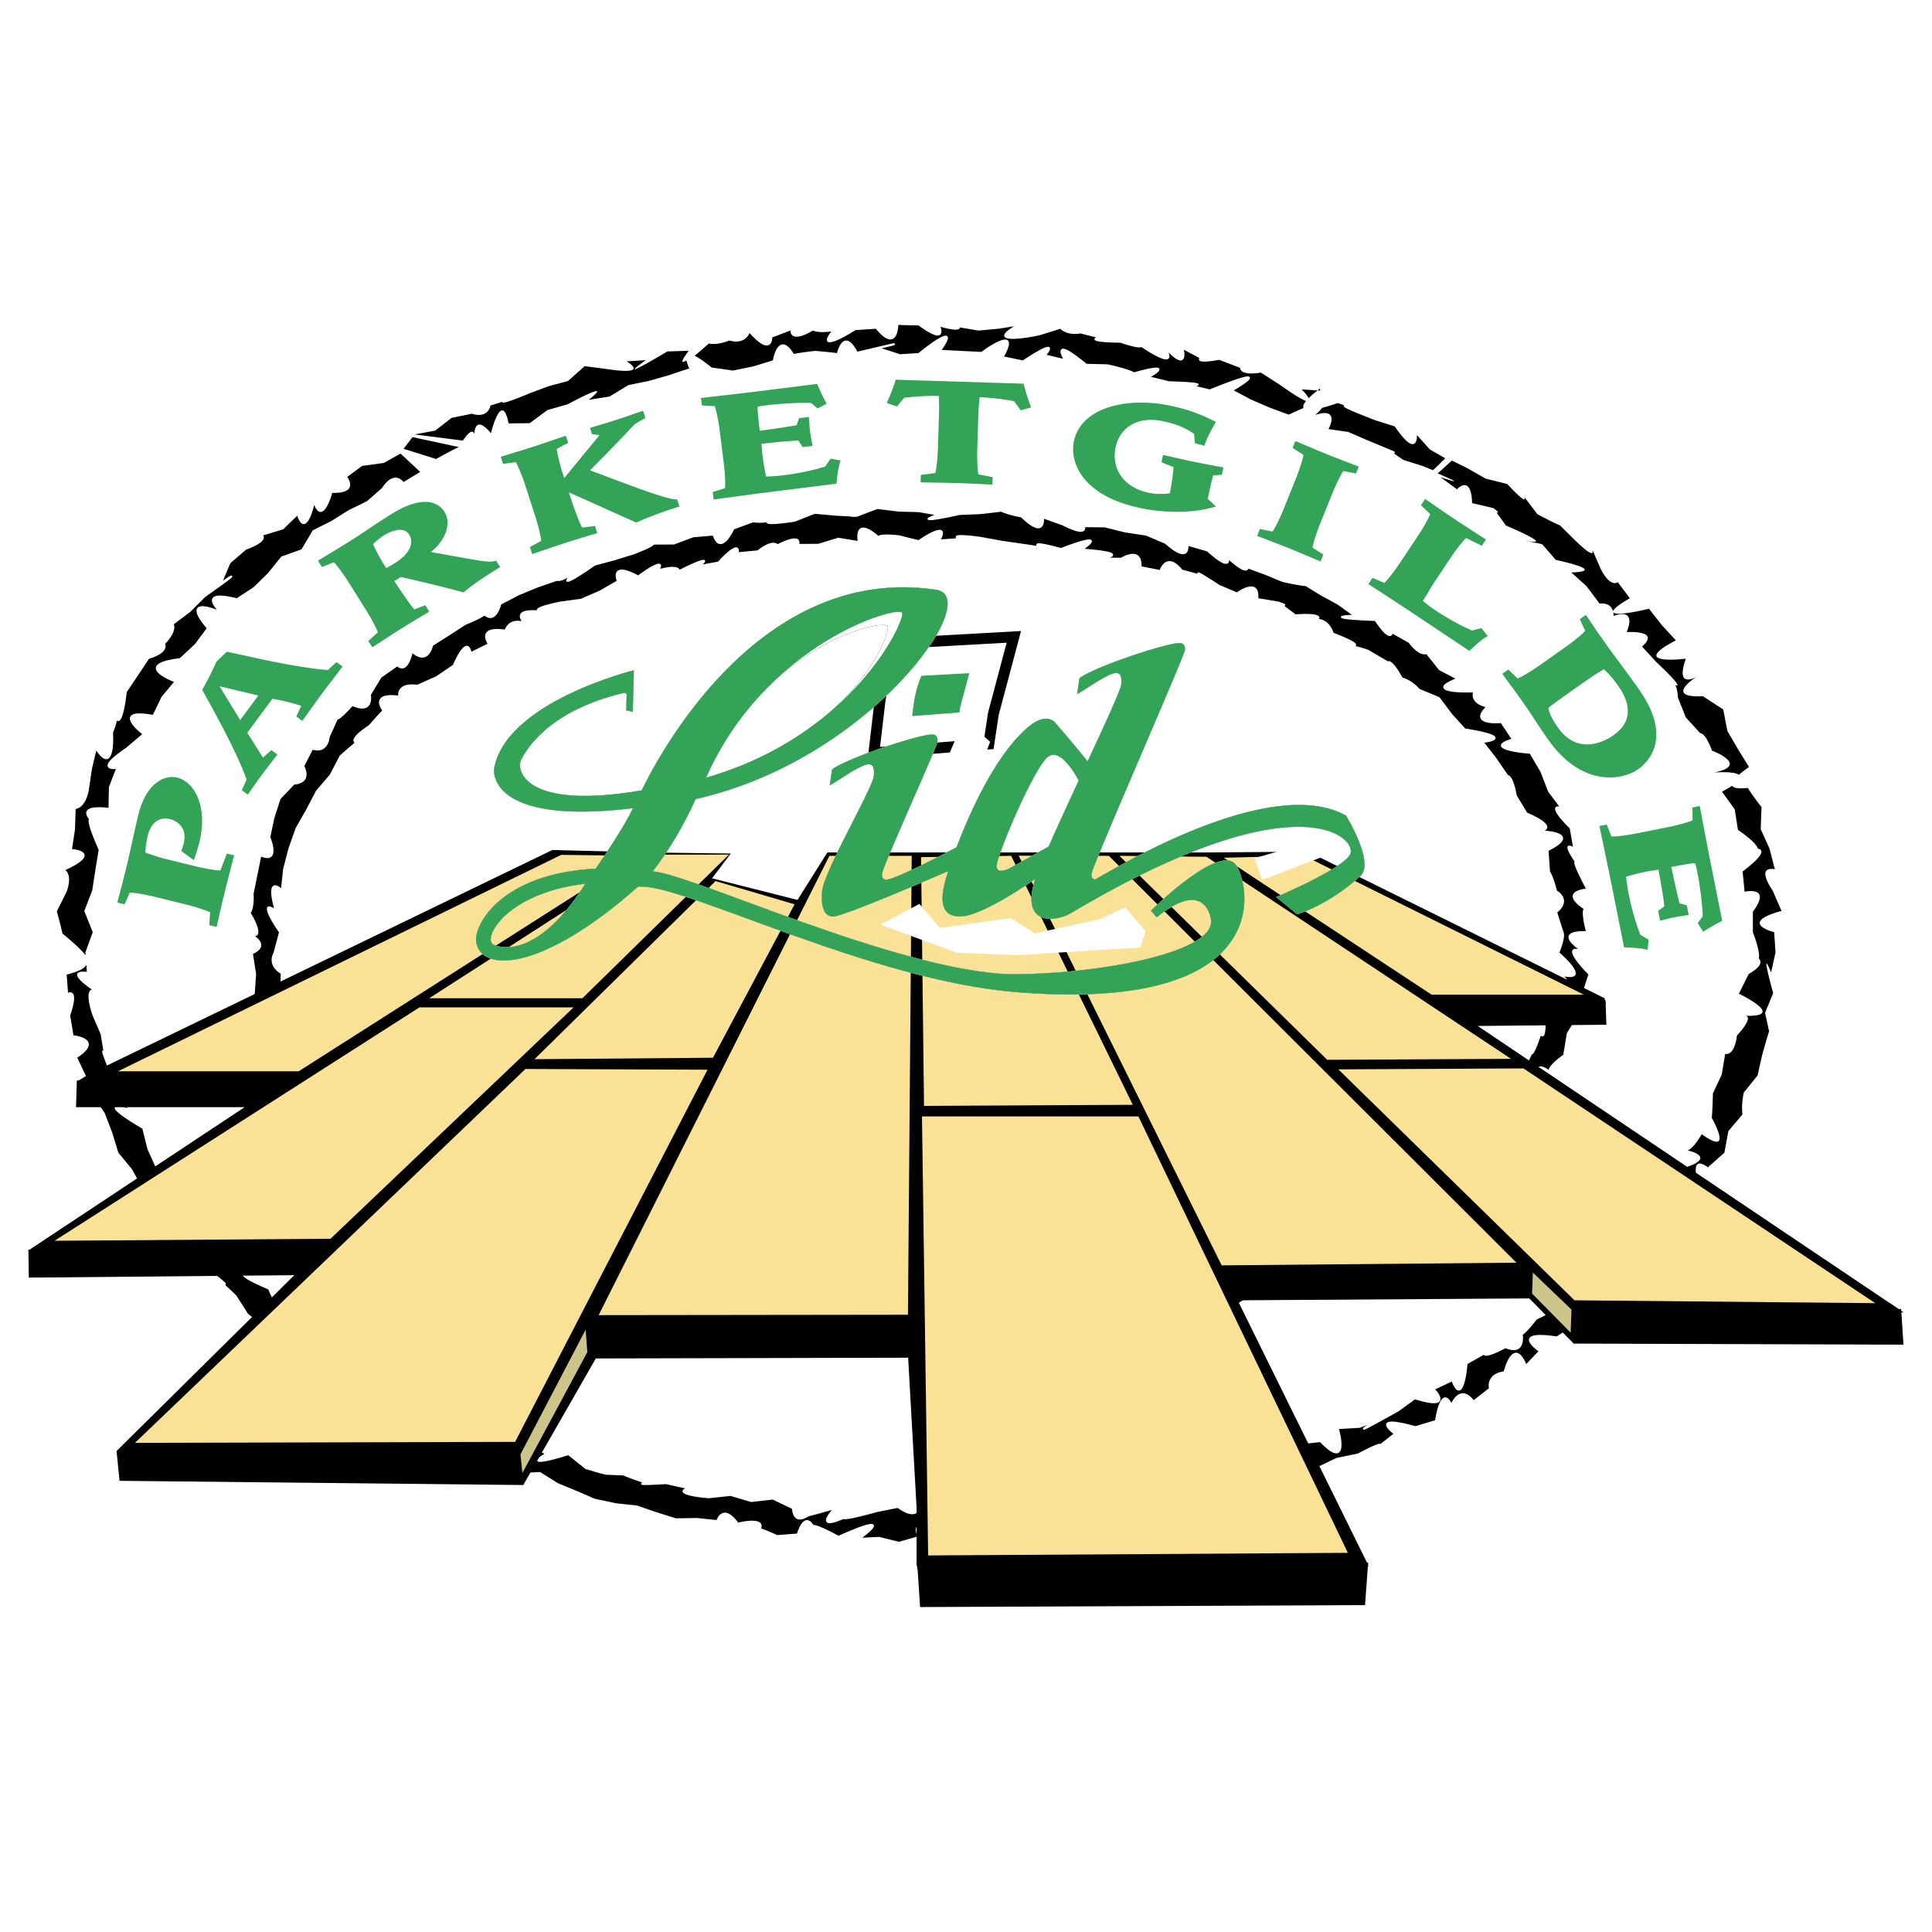 <svg xmlns="http://www.w3.org/2000/svg" width="2500" height="2500" viewBox="0 0 192.756 192.756"><path fill-rule="evenodd" clip-rule="evenodd" fill="#fff" d="M0 0h192.756v192.756H0V0z"/><path d="M92.037 152.596c-46.814 0-84.766-26.543-84.766-59.285 0-32.741 37.952-59.284 84.766-59.284 46.814 0 84.766 26.543 84.766 59.284 0 32.742-37.951 59.285-84.766 59.285zm65.346-59.285c0-22.761-29.258-41.212-65.346-41.212-36.089 0-65.345 18.452-65.345 41.212 0 22.761 29.256 41.212 65.345 41.212 36.088 0 65.346-18.451 65.346-41.212z" fill-rule="evenodd" clip-rule="evenodd" fill="#fff"/><path d="M176.703 97.021l.441-2.001-.137-2.015s-3.684-.911.734-2.122l-.883-2.037s-1.775-2.465.219-2.12l-.529-2.054-.883-1.951.082-2.191s-.879-1.119-1.367-1.917c-.619.069-1.393.088-1.562-.213-.264.172-.598.367-1.016.585l1.27 1.757.324 2.058s1.816 1.2 1.992 1.876c.607.114.609.652-1.527 2.274l.197 2.022s2.775-.638.826 1.991v2.041s.779 1.979.588 2.616c.322.329.271.828-1.002 1.555l-.982 1.967s4.852 2.316.654 2.205c.213.023.717.238-.85 1.979 0 0-.168 1.984-1.172 1.822l-.342 2.062-.879 1.875s-.037 1.764-.115 2.439c.512.936 1.887 3.709-1.002 1.635 0 0-.836 1.48-1.416 1.609 0 0 3.383.742-.854 1.9 0 0-1.564 1.357-1.756 1.309.244.168 3.143 2.213-.688 2.061l-1.479 1.457-1.166 1.723s2.738-1.578-1.736 1.227c0 0 1.781 4.439-1.311 1.584l-1.357 1.574s.791.41.742.797c.246.027.643.307 1.254.982l1.873-.975 1.25-1.703 1.438-1.543 1.205-1.717s-.021-3.639 1.072-1.828c0 0 1.4-2.969 1.574-1.432 0 0 .566-3.039 1.076-1.82 0 0-1.146-3.389.895-1.902l1.646-1.457.396-2.162 1.408-1.652s-.158-.816.129-2.189l1.375-1.699.463-2.061s.402-1.449.686-2.355l-.4-1.84.809-1.959c.002 0-1.373-4.921-.207-2.067zM158.301 128.906c-.369.125-.932.209-1.67.248-.008.266-.07.982-.52 1.367-.246.211-.564.281-.943.217l-1.861.918c-.326.424-1.027 1.307-1.379 1.506.033.25.09 1.008-.355 1.365-.303.242-.768.234-1.375-.012-.461.248-1.785.926-2.115.705a.228.228 0 0 1-.051-.049l-1.621.916c-.053.67-.258 2.57-.826 2.65-.252.037-.49-.254-.744-.9l-1.65.781c.232.252.68.805.471 1.15-.135.223-.541.449-2.482-.154l-1.658 1.199s-.006.004-.004.004l-.006.004-1.67.924c-1.768.969-1.77.965-1.84.842-.051-.084-.064-.113.467-.445l-.793.307-.016.006-.018.002-2.053.117c.135.49.514 2.049-.035 2.369-.357.209-.951-.131-1.859-1.064l-1.922.217c.109.469.418 1.994-.152 2.318-.348.197-.9-.088-1.689-.865l-1.879.711-.008.004-.008.002-2.041.422-1.936.711-1.99.551-.012.002-.012.002-2.107.098-2.07.088-1.818 1.182-.016.01-.018.004c-.016.004-1.461.34-2.555.543-.461.475-.852.676-1.158.592-.229-.062-.391-.279-.49-.633l-1.824.01c.1.33.291 1.104-.072 1.35-.338.227-.984-.09-2.016-.982-.045.229-.164.58-.484.719-.395.168-.955-.059-1.662-.668l-1.961.461-.012.002h-.012l-2.012.023a1.238 1.238 0 0 1-.844.438c-.418.027-.848-.186-1.275-.619l-1.391.357c.252.043.256.082.251.158-.01.143-.012.172-2.848.062h-.008l-.008-.002a96.738 96.738 0 0 1-1.991-.41.68.68 0 0 1-.421.314c-.398.102-.958-.104-1.665-.604-.291.059-2.054.408-2.047.406-2.685.744-3.221.76-3.354.697-1.282.555-1.584.447-1.7.289-.102-.141-.116-.406.536-1.188-.529.15-1.559.438-2.332.633-.471.307-.859.393-1.151.252-.278-.135-.444-.477-.5-1.004l-1.911-.92-2.143.242-.022.002-.021-.006-2.032-.602-2.134.232h-.02c-.962-.076-2.583-.266-2.627-.674-.013-.117.071-.217.267-.311-.497-.107-1.387-.301-1.913-.424-2.474.143-2.478.109-2.49-.025-.007-.07.021-.105.128-.135-.582-.197-1.601-.553-1.907-.705l-1.733-.072-.011-.002-.011-.002c-.75-.188-1.202-.312-1.382-.387l-.613-.172-.021-.006-.018-.014-1.705-1.365c-2.935.92-3.058.648-3.097.557-.06-.137.052-.303.731-.703l-1.652-.707c-.987.201-2.623.475-2.768.094-.062-.166.095-.354.536-.625-.406-.197-1.334-.711-1.518-1.318l-1.77-.902c-3.33-.32-3.329-.361-3.318-.498.008-.107.013-.135.74-.104l-1.317-.641c-.32.16-1.735.824-2.18.367-.217-.223-.163-.637.16-1.26l-1.61-.992c-.201.047-1.095.225-1.536-.221-.238-.242-.292-.617-.17-1.109l-1.572-1.039c-.416.152-1.938.666-2.314.176-.163-.213-.086-.545.229-1.016l-1.588-1.104-1.659-1.172-.014-.01-.01-.014-1.21-1.604c-.516.195-2.282.816-2.618.305-.175-.266.06-.729.727-1.438-.011-.002-.02-.002-.032-.006-.38-.123-.748-.65-1.094-1.561-2.633-1.113-2.557-1.367-2.527-1.465.03-.1.136-.15.474-.121l-1.239-.639-.012-.006-.009-.008c-.869-.752-.838-.795-.769-.887.056-.076.122-.08.383.07l-.527-1.148c-.287.08-1.165.281-1.603-.139-.248-.238-.299-.631-.169-1.156a27.54 27.54 0 0 1-1.373-.387c-.223-.07-.412-.135-.575-.195.214.152.369.307.407.455.009.035.003.066.001.1.61-.07.967.008 1.083.244.147.301-.132.777-.866 1.49l1.114 1.617c2.063 1.523 2.021 1.59 1.954 1.691a.12.12 0 0 1-.043.039l1.093 1.033.01.01.007.012 1.165 1.83 1.641 1.299c.108.035.59.227 1.77 1.072.451-.236 2.076-1.039 2.51-.543.252.287.045.881-.642 1.857.235.131.848.479 1.452.855 1.61 1 1.541 1.188 1.5 1.301-.007.02-.025.033-.039.049 1.095.361 1.074.496 1.057.598-.018.109-.117.178-.508.191l1.471.699c3.421.588 3.4.775 3.389.889-.013.113-.024.197-1.18.15l1.354 1.225 1.625.793c1.731.854 1.731.854 1.674.977-.031.066-.047.096-.296 0l.562.361c.185-.043.922-.215 1.666-.346 1.594-.283 1.874-.158 1.938.018.06.162-.002.396-1.402 1.121l1.401.861c-.046-.223-.062-.508.118-.619.204-.129.627-.082 2.091 1.41l1.879.445c.011-.111.053-.254.187-.307.205-.078.585.027 1.704 1.535l2.181-.107.035-.002.029.018 1.767 1.105c.168.068 2.819 1.146 3.48 1.475l.311.096 2.021.428 2.041.215.012.002.012.004 1.935.668 1.946.609 2.08-.033H69.532l1.959.205c.072-.191.287-.65.719-.725.422-.074.905.256 1.437.977.374-.09 1.863-.404 2.247.068.107.131.118.305.044.51.408.15.946.373 1.609.67l1.972-.152c.131-.43.447-1.27.938-1.336.238-.033.469.127.686.463.426.047 1.249.404 2.516 1.096.184-.084.88-.398 1.589-.68 1.61-.639 1.834-.541 1.918-.398.084.141.059.359-1.133 1.27l1.654-.082h.016l.016.002 1.966.486 1.838-.523c-.107-.287-.271-.848-.015-1.014.205-.131.647-.057 2.25 1.648l1.36-.434c1.528-.482 1.528-.482 1.568-.363a.19.19 0 0 1 .01.047l1.086-.205.02-.004.021.004 2.072.416 2.037.146 1.934-1.049.027-.014.031.002 2.066.125 2.031-.141 1.992-.471c.01-.002.947-.215 1.881-.398 1.982-.393 2.01-.293 2.047-.168.008.029.014.057-.002.09.014-.004.027-.01.043-.014 1.398-.402 1.83-.48 1.982-.455l.078-.037c.809-.328.908-.367.953-.297.416-.129 1.008-.312 1.014-.312l1.973-.477.014-.002h.014l2.09.045 1.895-.689.008-.002.008-.002 1.811-.383c-.301-.369-.936-1.225-.652-1.586.156-.201.602-.346 2.584.643-.023-.371-.018-1.135.418-1.342.373-.18.924.111 1.676.881l1.578-1.109.008-.006.008-.004 1.889-.906.012-.006.014-.002 2.104-.43c1.846-.977 2.191-1.031 2.291-.973l1.268-1.004c-.301-.229-.855-.701-.709-1.01.109-.229.539-.404 2.916.252l1.955-.594c.072-.49.361-2.186.965-2.275.227-.035.445.145.662.545.156-.316.502-.879 1.025-.953.393-.057.795.174 1.197.68l1.518-1.188c-.031-.166-.078-.592.184-.99.242-.369.682-.602 1.299-.697.096-.363.51-1.801 1.193-1.852.369-.025.715.348 1.053 1.131a55.51 55.51 0 0 1 1.213-1.277c-.527-.387-1.07-.895-.92-1.27.104-.252.5-.547 2.74-.215 1.623-1.066 1.92-1.119 2.012-1.07l1.395-1.117c-.099-.297-.452-1.512-.417-2.243zM8.519 95.021L8.527 95l.725-1.993-.825-2.072-.016-.039.016-.04.774-2.02.313-2.024.327-2.028a29.136 29.136 0 0 1-.593-1.422c-.411-1.078-.454-1.475-.378-1.638-.252-.327-.33-.601-.217-.809.191-.354.906-.457 2.173-.319l.039-2.054v-.019l.007-.019.688-1.78c-.265.022-.699.018-.801-.24-.094-.235.027-.66 1.808-1.864l1.62-1.374c-.397-.312-1.426-1.191-1.191-1.724.168-.382.889-.445 2.256-.2l.861-1.786.006-.012.008-.011 1.233-1.478c-.485-.188-1.877-.786-1.806-1.412.053-.461.812-.765 2.386-.956l1.51-1.407 1.167-1.578c-.319-.359-1.279-1.509-.936-2 .216-.31.845-.262 1.961.151-.292-.33-.623-.806-.454-1.124.201-.378.975-.385 2.429-.022l1.682-1.099 1.442-1.415 1.309-1.622.02-.024.028-.01 1.985-.709 1.1-1.867.016-.027.029-.014 1.823-.915 1.721-1.08.005-.003.005-.003 1.829-.895 1.514-1.324c.061-.103.595-.975 1.289-1.021.306-.02.589.13.847.432l1.647-.997.014-.012-1.962-1.827-1.644.923-.018.011-.021.002-2.144.291-1.493 1.104c.14.193.426.661.233 1.057-.187.383-.77.56-1.727.53-.127.458-.573 1.897-1.157 1.904-.244.003-.453-.232-.637-.708-.169.676-.541 1.897-1.036 1.918-.255.011-.467-.258-.661-.835l-1.385 1.343-.019.019-.025.007-1.972.594a.337.337 0 0 1 .068.219c-.016.37-.598.767-1.778 1.211l-1.564 1.344-.726 1.727c.82-.549.831-.539.899-.441.084.123.084.123-2.698 2.1l-1.472 1.47-.005.005-.006.004-1.632 1.23c.097.226.18.84-.862 1.961a.606.606 0 0 1 0 .437c-.15.417-.695.769-1.614 1.048l-1.121 1.684-1.098 1.634c-.094.865-.356 2.815-.808 2.891a.218.218 0 0 1-.174-.047 5.713 5.713 0 0 1-.388 1.181c.029.453.114 2.431-.547 2.648-.306.101-.667-.169-1.126-.837l-.433 1.851-.314 2.12c-.011.071-.277 1.678-1.306 1.859l-.069 2.055v.006l-.001.007-.296 1.932c.349.027 1.165.137 1.247.566.049.257-.104.694-1.903 1.527a.876.876 0 0 1 .228.29c.211.425.18 1.045-.094 1.842l-.002.007-.003.006-.986 1.974c.068.246.429 1.556.559 2.213 1.424 1.17 2.046 1.813 2.312 2.177l-.021-.272-.001-.023zM17.886 121.934c.02-.184.252-.312 1.25-.348l-.511-1.992a28.125 28.125 0 0 1-1.424-.311c-1.38-.344-1.562-.547-1.554-.715.008-.15.162-.27.832-.35-.379-.26-.984-.814-.904-1.654l-.858-1.904-.004-.01-.002-.01-.504-2.029c-.159-.094-.786-.463-1.393-.861-1.371-.9-1.418-1.129-1.354-1.273.06-.133.219-.23 1.305.09a52.242 52.242 0 0 1-.901-.863c-1.297-1.275-1.226-1.367-1.149-1.463.072-.092.191-.084.632.189a9.896 9.896 0 0 1-.32-1.23c-.938-2.311-.885-2.336-.771-2.389.02-.01.036-.008.054-.006l-.267-1.619c-.053-.125-.833-1.941-.835-1.949-.117-.34-.673-2.059-.167-2.457a.388.388 0 0 1 .125-.059c-.689-.467-1.593-1.166-1.458-1.547.074-.211.374-.275.956-.211l-.055-.736c-.102.371-.728.693-1.959 1.012l.138 1.811c.121-.049.288-.082.424.02.188.139.37.528-.212 2.254l.329 1.969c.325.037 1.374.205 1.515.783.1.408-.275.883-1.137 1.445l.868 1.838.002.004.001.006.677 1.939 1.185 1.727.007.012.005.012.742 1.939.615 2.006 1.337 1.621.006.008.005.008 1.003 1.807.005.012.003.01.628 2.053 1.927 1.078c.128.045.656.229 1.196.475a.234.234 0 0 1-.033-.142zM45.771 44.603l-4.613-.994-.893 1.169 3.247 1.016c.001-.001 1.462-.825 2.259-1.191zM47.306 43.301c.076-.831.419-1.59 1.674-.076 0 0 1.07-4.397 1.767-.982l2.1-.024 1.766-1.302 2.036-.587s4.831-2.623 2.086-.438l2.08-.332 1.868-1.133L64.751 38l2.039-.579s1.259-.446 1.986-.655a3.927 3.927 0 0 1-.292-.805c-.494.314-.651.226.22-.961l-2.114.062s-5.583 3.335-2.156.867c-.369.031-.97.07-1.925.12 0 0 2.525 1.449-1.941.773l-2.233-.292-1.669 1.485-1.95.524-1.883.703s-2.999 1.283-2.694.836c-.329.108-.725.235-1.201.383 0 0-.211 1.336-1.855.818l-2.032.414-1.632 1.268-2.057.382 4.819.613c.448-.657.966-1.229 1.125-.655zM160.955 61.095c.021.107.035.226.037.359 0 0 2.35-.995 1.305 1.609 0 0 3.434-.226 1.533 1.442l1.408 1.538s2.945 2.728 1.91 2.306c.129.266.23.667.264 1.266l.785 1.964 1.438 1.575s.492-.11 1.17 1.737c0 0 3.838 1.435.225 2.183 0 0 1.926-.161 2.459.229.254-.223.584-.48 1.006-.778l-1.102-1.796-1.051-1.801-.416-2.143s-1.113-.722-2.029-1.327c-.721.049-3.582.134-.678-1.921 0 0-2.115 1.271-1.023-1.818 0 0-5.885.734-.998-1.831l-1.41-1.535-1.27-1.62c0 .002-3.248.811-3.563.362zM131.23 41.401c.502-.173 1.168-.317 1.469-.008.246.25.193.717-.148 1.418l1.951.284.016.002.012.006 1.889.817 1.338.555.92.383c.516.217.516.217.475.318-.02.046-.041.064-.08.065l.949.651c.158.049 1.959.613 1.967.617l.982.408 1.23-1.189-1.535-.884-.016-.009-.012-.013-1.268-1.419c.01.325-.031.772-.314.881-.238.092-.697.009-1.898-1.741l-1.98-.625a79.32 79.32 0 0 1-1.539-.608c-1.623-.665-1.602-.731-1.562-.851l.016-.037-.631-.212c-.158.057-.854.301-1.562.485-.12.175-.34.408-.669.706zM143.721 47.607l1.639 1.21s1.426-1.559 1.512 1.376l2.111.497c.549.388.57.494.332.454l.939 1.29s5.416 2.285 1.684 1.43l1.23.288c.273.021.717.167.717.167l1.336 1.542s5.289 1.106 1.551 1.256l1.477 1.328s.746.961 1.336 1.772c.443-.047 1.143.011 1.35.781.025-.221.484-.625 1.676-1.308l-1.203-1.604s-.684.607-1.68-1.268l-.904-2.083c.098.235.482 1.326-1.934-1.079l-1.252-1.244c-.176-.052-.756-.321-2.25-1.108l-1.322-1.74s.549 1.125-1.686-1.274l-2.166-.54-1.805-1.032-1.555-.766-1.414 1.281c1.349.577 2.775 1.224.281.374zM71.001 36.668l2.123.3 2.02-.408 1.967-.603c.056-.316.301-1.473.91-1.589.365-.069.75.241 1.174.942.43-.085 1.135-.187 2.104-.301l.011-.001.01.001c.012 0 1.207.09 2.18.219.221-.787.516-1.21.877-1.249.369-.04.75.325 1.163 1.106l1.764-.415 1.268-.297c.682-.159.682-.159.707-.051.025.105-.063.127-.167.153l-.281.069-.875.21c.536.166 1.483.463 1.824.589l1.844-.114c.123-.1.67-.54 1.244-.949 1.214-.864 1.511-.856 1.641-.734.127.119.137.379-.549 1.363l1.898.098 2.052.104c.418-.312 2.16-1.564 2.637-1.144.238.209.117.723-.367 1.602l1.869.389c.137-.092.643-.429 1.164-.74 1.201-.716 1.406-.661 1.506-.552.109.122.025.334-.295.736l1.637.39c-.176-.318-.367-.768-.17-.94.184-.161.627-.113 2.516 1.445l2.104.052h.01l.012.002c.227.051 2.154.49 2.617.795 2.371-.675 2.467-.458 2.518-.34.051.121.014.288-.824.793l1.781.438c2.957.096 2.959.202 2.963.325 0 .076-.018.121-.248.16l1.352.329a60.784 60.784 0 0 1 1.863-.728c2.002-.738 2.076-.59 2.135-.471.061.117.127.264-1.588 1.301.459.244 1.689.901 1.684.897l1.922.831 1.875.688c.166-.08.807-.384 1.473-.66a.281.281 0 0 1-.033-.108c-.012-.112.027-.283.283-.591-.314-.099-1.023-.497-2.754-1.712l-1.752-1.122c-.24.043-1.453.232-1.912-.152a.496.496 0 0 1-.172-.329l-2.082-.793c-1.83.337-1.951.107-1.998.021-.033-.064-.025-.136.02-.212l-1.543-.814c.066.331.125.871-.164 1.026-.176.096-.508.093-1.369-.76.102.246.143.476.021.604-.176.19-.654.224-2.746-1.152-.104.077-.436.124-2.078-.423-2.551-.031-2.572-.238-2.582-.337-.008-.08.039-.138.166-.19l-1.559-.397c-.191.036-1.332.212-2.016-.464l-2.066.645c-.99.208-3.316.634-3.512.106-.062-.173.018-.43.969-1.005l-1.488.24-2.049.19-.014.001-.014-.002-1.834-.311a.22.22 0 0 1-.037.091c-.101.14-.415.269-1.91-.158.09.246.18.616-.027.79-.18.151-.603.218-2.171-.926-.188 0-1.167-.006-2.001-.048-.038.59-.18 1.274-.625 1.422-.407.134-.939-.207-1.626-1.038l-2.029.134c-.751.476-2.473 1.502-2.795 1.138-.143-.16-.025-.468.39-1.009-.438.067-1.283.149-1.845-.084-.278.171-1.451.852-1.987.524-.164-.1-.247-.28-.255-.528l-1.811.688c-.003.184-.042.637-.369.771-.397.163-1.02-.237-1.895-1.207a1.436 1.436 0 0 1-.594.665c-.382.217-.866.24-1.433.078-.166.073-1.131.471-2.047.305-.154.14-.802.724-1.406 1.211.412.207.978.597 1.696 1.181zM131.451 38.952l-1.588-.104c.439.452.631.717.707.877.207-.207.492-.461.881-.773zM131.67 38.777l-.219.175.279.019-.06-.194z" fill-rule="evenodd" clip-rule="evenodd"/><path d="M157.834 99.176l.002-.006.637-1.951c-.506-.508-1.889-1.968-1.582-2.426.088-.13.27-.165.561-.106-.5-.369-1.061-.886-.947-1.288.102-.357.652-.517 1.713-.502-.191-.751-.418-1.841-.232-2.224-.568-.374-1.172-.89-1.068-1.348.078-.336.506-.554 1.301-.666-1.26-2.406-1.199-2.626-1.113-2.69-.895-1.317-.742-1.477-.672-1.55.092-.094.244-.069.5.076l-.322-1.848c-.527-.515-1.664-1.692-1.434-2.074.07-.119.223-.134.383-.111l-1.096-1.472-.01-.012-.004-.014-.768-1.976-1.051-1.787c-.73-.057-2.832-.266-2.887-.799-.025-.242.301-.456 1.043-.684l-1.049-1.577c-.352.031-1.752.116-2.02-.468-.133-.289.031-.66.492-1.129-.303-.072-.859-.257-1.133-.683-.146-.227-.184-.489-.127-.779-.818.026-2.844.039-2.949-.476-.039-.189.08-.444 1.205-.898l-1.609-.839-.021-.011-.014-.018-1.258-1.581c-.223.07-.83.095-1.756-1.126l-1.607-.904c-.035.094-.098.186-.209.217-.203.055-.586-.042-1.553-1.49-3.383-.136-3.387-.262-3.387-.383 0-.114.002-.172 1.076-.232l-1.389-1.005-1.748-.958-1.475-.907c-.123.006-.529-.03-2.264-.396l-.01-.002-.008-.003-1.834-.756c-.01-.002-.828-.293-1.578-.579a.284.284 0 0 1-.164.168c-.189.073-.576.039-1.771-1.02.004.125-.021.252-.129.325-.191.132-.604.114-2.084-1.201l-1.848-.533c.012.222-.012.605-.289.76-.381.212-1.045-.111-2.031-.985l-1.922-.817-2.078-.311-2.035-.504-1.951-.018c.02.116.008.251-.094.348-.262.25-.971.076-2.164-.53l-1.846-.663c.014.264-.01.734-.334.9-.385.198-1.021-.14-1.943-1.03-.201-.037-1.312-.251-1.992-.567l-2.072.239-2.066.082c-3.124.684-3.166.534-3.197.424-.029-.106-.006-.178.684-.43l-1.583-.276-2.054-.055-2.071-.258-2.022.774-.018.006h-.018c-.406.014-.551-.007-.62-.033l-1.481-.08-2.075-.186-1.975.776-.011.004-.012.002c-.006.001-.66.106-1.317.178-1.299.141-1.455.032-1.504-.092-.004-.011 0-.021-.001-.031-.316.066-.76.098-1.336.008l-1.896.703c-.13.28-.739 1.514-1.387 1.476-.306-.018-.546-.298-.734-.848l-1.948.165-1.903.714-.018.007h-.02l-1.997.01c-.072.126-.422.358-1.966.963l-1.959.603-1.954.527c-2.619 1.834-2.761 1.663-2.83 1.579-.053-.064-.067-.14.126-.379-.395.222-.833.404-1.101.323l-1.903.66-1.881.777-1.762.915c-.057.224-.324 1.143-.889 1.328-.246.081-.509.006-.779-.208-.339.231-.966.536-1.874.909l-1.627 1.052-1.638 1.04c-.043.193-.249.952-.814 1.143-.355.12-.771-.014-1.234-.393-.089.394-.346 1.302-.857 1.485-.212.076-.437.018-.668-.158L38.048 67.6l-1.043 1.733c.027.174.104.857-.314 1.189-.317.251-.829.224-1.519-.075-1.034 1.147-1.363 1.325-1.484 1.338l-.794 1.746c-.01.112-.088.822-.599 1.168-.289.197-.66.228-1.096.105l-.834 1.623c.093.182.37.801.111 1.287-.173.326-.548.513-1.108.561l-1.381 1.436-.612 1.899-.408 1.912c.104.249.584 1.486.127 1.937-.204.202-.558.199-1.04.01l-.369 1.809-.386 1.906c.012.144.092 1.305-.283 1.899.241.397 1.033 1.773.668 2.204a.366.366 0 0 1-.237.114c.346.253.63.565.617.91-.012.326-.292.617-.824.866l.312 1.993.002.012-.001.012-.156 2.166.459 2.039c.104.104.637.641 1.146 1.203 1.105 1.223 1.101 1.445 1 1.568-.082.102-.236.143-.961-.287 1.136 1.412 1.056 1.504.986 1.574-.009.01-.02.008-.028.014 1.181 1.789 1.154 1.932 1.074 2l.927 1.3.004.006.003.008.96 1.879 1.545 1.432.008.008.006.008 1.184 1.678c.634.184 2.504.77 2.458 1.303-.02.229-.317.375-.954.467l1.681 1.326c2.503 1.43 2.486 1.463 2.421 1.586-.051.096-.069.121-.757-.213l.808.982a.331.331 0 0 1 .171-.223c.199-.094.606-.057 1.843 1.32 3.035 1.303 3.003 1.387 2.958 1.506-.019.049-.034.082-.133.076a18.5 18.5 0 0 1 1.159.65c.754-.182 1.207-.143 1.381.123.17.26.026.695-.433 1.324l1.531.598a.209.209 0 0 1 .058-.172c.09-.088.278-.268 2.064.914.451-.047 2.264-.197 2.483.393.1.268-.123.594-.689 1.018.296.055.816.156 1.334.271 1.671.373 1.657.52 1.646.637-.007.072-.04.135-.235.176.433.057.815.105.818.105 2.947.605 2.919.852 2.907.955-.007.064-.035.121-.188.158l.982.174.014.002.013.006 1.919.889 1.986.635 1.993.646c3.133.408 3.342.623 3.354.736.39-.006.715 0 .977.016.212-.199.446-.299.697-.285.374.021.767.293 1.171.797 2.674.379 2.674.664 2.673.76 0 .045-.02.084-.056.119 2.234.09 2.241.141 2.241.26 0 .059-.011.092-.098.113l1.295.293 2.096.039h.009l.008.002 2.065.365 2.058.248 2.031.279c3.125-1.367 3.261-1.125 3.311-1.033.032.055.04.119-.053.232.251-.082.494-.117.688-.057a.53.53 0 0 1 .311.268l1.938.684 2.073-.537.01-.002h.01l2.101-.125.009-.002.009.002 2.1.242 2.049-.562.02-.006.021.002 2.109.229 1.99-.547c.1-.158.523-.773 1.105-.756.424.014.816.361 1.168 1.027 2.041-1.129 2.064-1.102 2.133-.994.01.018.01.031.012.047l1.404-.004c-.006-.129.107-.301 2.445-.773l.008-.002h.006l2.092-.127 1.99-.201a.849.849 0 0 1 .227-.475c.318-.338.906-.494 1.75-.463l2.002-.873c.309-.35.889-.895 1.434-.768.33.076.58.389.746.922l1.658-.984c.438-.381 1.861-1.559 2.301-1.238.127.094.15.285.08.57.367-.371.926-.867 1.314-.928-.195-.715-.162-1.184.102-1.389.279-.213.77-.102 1.49.336.293-.098.939-.195 1.971-.293.037-.121.336-.328 2.043-.986l1.84-.82c.102-.076 1.611-1.205 1.619-1.209l1.699-1.025c2.553-1.943 2.664-1.814 2.738-1.729.045.053.062.107-.057.27l.791-.547 1.246-1.482c-.162-.25-.635-1.051-.318-1.416.277-.318 1.01-.174 2.291.449.051-.211.217-.629.736-1.26-.055-.082-.008-.123.195-.285l.182-.145 1.58-1.137 1.809-1.213c1.369-2.643 1.389-2.635 1.514-2.574.078.039.098.064-.016.33l1.166-1.092 1.027-1.814c-.164-.426-.74-2.031-.236-2.42.215-.164.561-.082 1.049.248.096-.359.598-.871 1.467-1.49l.352-2.129.002-.02.012-.02 1.107-1.828.387-2.059v-.007h.005zm-.662-1.914c-.119.227-.471.275-1.086.158.176.168.334.393.326.662-.01.434-.439.838-1.273 1.207l-.969 1.781c.068 1.018.08 2.234-.232 2.33-.082.025-.154-.012-.213-.068-.639 1.869-.803 1.865-.891 1.854l-.803 1.748-.01.021-.018.014-1.598 1.404-.961 1.818-.01.018-.016.014-1.533 1.348c.039.314.156 1.564-.406 1.879-.258.143-.594.066-1.018-.227.199.629.531 1.902.078 2.227-.252.184-.666.045-1.262-.412l-1.699 1.107-1.676.932c.117.104.258.275.232.5-.047.418-.637.783-1.797 1.117l-1.346 1.115c.062.018.09.049.102.094.033.125.055.227-2.119 1.018.135.219.373.688.158 1.029-.234.373-.895.445-2.014.225l-1.469.402c.006.008.014.014.018.021.043.125.105.316-2.07 1.422.113.213.322.695.078.969-.277.312-1.02.184-2.264-.389-1.346.52-1.805.674-1.977.689l-1.643 1.182-.018.012-.021.006-2.041.445s-1.98.557-1.977.555l-1.965.607c-2.062 1.186-2.176 1.037-2.236.957a.128.128 0 0 1-.023-.104l-1.609.609-.006.002-.008.002c-2.621.654-2.826.541-2.871.441l-.719.293c-.021.066-.113.105-.42.168l-.008.002h-.01l-2.051.068-1.918.275a.724.724 0 0 1-.264.562c-.342.27-.965.23-1.848-.111-.148.08-.691.367-1.25.625-1.229.564-1.492.516-1.592.377-.088-.119-.049-.305.346-.738l-1.461.619-.027.012-.027-.002-2.039-.232c-.473.297-1.877 1.135-2.238.795-.137-.127-.094-.346-.01-.551-.914.307-1.928.574-2.086.312-.056-.092-.014-.193.057-.289l-1.826-.229-1.953.09-1.918.32c-.053.068-.156.064-.28.045-1.062.174-1.063.174-1.083.059-.015-.09-.011-.109.462-.201-.322-.084-.73-.203-1.238-.361-.387.238-1.871 1.107-2.272.73-.151-.143-.127-.4.055-.787-.493.012-1.865.041-1.869.041l-.965-.021c-.296-.01-.369-.012-.385-.078l-.682-.051-1.992-.139c-.151.092-.998.58-1.628.381a.827.827 0 0 1-.491-.426c-.204.062-.761.232-1.333.371-1.336.326-1.591.223-1.668.061-.064-.135-.018-.33.664-.818-.821.062-1.663.064-1.767-.164l-.001-.004c-.637.182-2.304.602-2.585.107-.138-.24.055-.602.595-1.123l-1.771-.336c-.504.146-2.037.553-2.313.123-.115-.178.012-.404.123-.553l-1.75-.607c-1.683.248-2.576.244-2.654-.016-.041-.135.079-.268.409-.443l-1.653-.459c-.518.018-2.13.033-2.278-.451-.05-.162.058-.314.206-.443-2.321-.035-2.351-.248-2.361-.342-.009-.084.043-.146.186-.207a18.263 18.263 0 0 1-1.548-.594l-.005-.002-.006-.004-1.761-1.01c-.319.082-1.842.441-2.198-.076-.136-.197-.083-.471.139-.824-.939-.131-2.328-.385-2.344-.746-.006-.129.106-.227.363-.311l-1.57-.711c-.218.037-1.336.15-1.739-1.303l-1.839-.871-1.76-.996c-.205.016-1.271.066-1.716-.428-.163-.182-.22-.412-.18-.684l-1.503-1.326-.01-.01-.007-.01-1.193-1.682-1.71-1.059-.018-.012-.013-.016c-.139-.191-.18-.279-.194-.332l-.887-1.52c-.848-.305-2.711-1.031-2.623-1.502.024-.131.159-.215.418-.262-.876-.191-1.883-.484-1.883-.82 0-.195.244-.328.802-.439l-1.095-1.623-.013-.018-.004-.023-.401-2.15c-.63-.463-1.96-1.477-2.138-1.885-.445-.168-.707-.398-.765-.689-.064-.316.119-.68.541-1.082l-.586-1.982-.004-.016v-.016l.019-2.086c-.17-.096-.661-.41-.839-.957-.119-.363-.072-.751.135-1.154l.533-2.004c-.472-.686-1.46-2.21-1.145-2.525.115-.115.323-.072.658.129-.182-.638-.501-1.974-.078-2.247.182-.117.43-.043.775.233l.203-1.896.001-.008.002-.008.534-2.061.711-2.014.003-.01.004-.008 1.049-1.835.97-1.861.006-.011.008-.009 1.375-1.609.983-1.885.009-.018.015-.013c.01-.008.899-.797 1.453-1.248a.318.318 0 0 1-.104-.2c-.036-.344.465-.853 1.529-1.554.086-.098.881-1.01 1.341-1.479-.203-.294-.45-.771-.235-1.132.215-.362.817-.477 1.826-.355a.957.957 0 0 1 .221-.716c.299-.342.866-.465 1.683-.367l1.892-.841 1.679-1.146c.159-.385.844-1.953 1.405-1.896.198.021.335.222.426.591l1.61-.797c-.129-.212-.374-.699-.149-1.069.229-.377.842-.487 1.867-.342.063-.167.239-.523.63-.731.297-.159.653-.191 1.058-.107-.133-.193-.254-.455-.144-.69.154-.329.701-.458 1.659-.396l-.003-.012c-.009-.179.165-.408 2.35-.86l2.059-.283 1.832-.795 1.727-.991c-.073-.205-.215-.716.071-.978.313-.287.993-.143 2.07.433.737-.545 1.949-1.371 2.223-1.117.094.087.083.232-.034.465.462-.125 1.383-.329 1.794-.082.072.042.12.102.157.168 2.353-1.182 2.466-1.011 2.519-.927.054.086.031.177-.222.399l1.534-.276c.371-.416 1.488-1.608 1.917-1.401.166.08.175.298.16.456l1.87-.178c.197-.167 1.362-1.107 2.005-.62.375-.197 1.624-.81 2.04-.471.116.095.154.247.121.447l1.885-.012 1.972-.602.024-.007.025.004 1.912.316c-.05-.32-.112-1.024.286-1.259.355-.21.941.041 1.782.756.115-.098.498-.218 2.067-.057l.008.001.007.002 1.924.482c.498-.348 1.95-1.306 2.342-.954.156.141.116.427-.105.874l1.523-.107c-.044-.051-.064-.103-.05-.156.034-.126.079-.3 2.458.011l2.014.371 2.016.294 1.578.231c-.047-.07-.031-.117-.02-.144.047-.121.107-.271 2.451.358.146-.057.766-.296 1.395-.504 1.41-.468 1.604-.369 1.672-.238.074.14-.029.336-.709.826.293.022.756.061 1.219.114 1.486.173 1.617.334 1.625.485.004.101-.066.188-.326.276l1.117.02c.148-.09 1.051-.618 1.621-.283.303.178.441.566.424 1.14l1.816.359c.082-.22.336-.771.832-.868.426-.083.902.199 1.416.834l1.512.411a.103.103 0 0 1 .016-.092c.078-.109.105-.146 2.188 1.214l1.734.736c.232-.166 1.217-.823 1.779-.507.281.158.398.53.361 1.091l2.004.337.01.001.008.003c.637.216.68.25.648.365a.1.1 0 0 1-.061.07l1.109.834c.697-.052 2.229-.121 2.363.262.027.075.006.145-.031.206.391.038 1.07.274 1.459 1.374.141.054.619.237 1.092.444 1.111.49 1.178.66 1.15.792a.165.165 0 0 1-.051.087c.598.148 1.326.354 1.5.515l1.729 1.007a.197.197 0 0 1 .088-.022c.301.004.75.545 1.367 1.646.197.049.932.282 1.711 1.134l1.947.811.027.012.018.023 1.242 1.652 1.307 1.445c.162.025.812.127 1.457.266 1.383.299 1.572.507 1.572.688-.002.158-.152.322-1.113.466l1.199 1.543 1.158 1.686a.33.33 0 0 1 .113.046c.299.188.561.871.756 1.972l1.045 1.735c.412.169 2.076.888 2.004 1.475-.016.127-.098.231-.25.314.721.055 1.709.215 1.818.682.084.372-.375.795-1.438 1.328l.143 2.046c.062.11.406.747.691 1.925.152.091.656.433.705.972.037.403-.189.811-.67 1.212l.605 1.916c.074.115.219.57-.391 2.082.424.37 1.877 1.679 1.588 2.226z" fill-rule="evenodd" clip-rule="evenodd"/><path d="M161.459 93.005c0-24.22-31.248-43.854-69.794-43.854-38.545 0-69.794 19.635-69.794 43.854" fill="none" stroke="#fff" stroke-width=".434" stroke-miterlimit="2.613"/><path d="M18.084 84.903c.068-.16.183-.504.246-.764.377-1.536-.632-2.235-1.369-2.417-1.002-.246-1.885.283-2.221 1.653-.137.555-.235 1.316-.238 1.688.353.126 1.43.488 1.777.574l3.313.813c.891.219 2.055.406 2.397.393l.65-1.686.724.178c-.319 1.237-.651 2.47-.956 3.71-.282 1.148-.531 2.284-.799 3.435l-.724-.177.077-1.276c-.297-.171-1.416-.544-2.307-.763l-3.312-.813c-.891-.219-2.055-.406-2.397-.392l-.522 1.167-.723-.178c.268-1.033.514-1.915.81-3.118.237-.962.455-1.91.659-2.861.204-.951.421-1.898.653-2.842.731-2.98 2.511-3.976 3.875-3.641 1.656.406 3.081 2.837 2.195 6.446a18.736 18.736 0 0 1-.557 1.787l-1.251-.916zM24.12 78.833c.169-.35.315-.691.484-1.041-.936-2.685-3.166-6.683-4.432-8.972a29.485 29.485 0 0 0 1.423-2.812l1.035-.988c3.327.708 6.632 1.519 10.072 1.835.284-.264.592-.535.876-.798l.599.444c-.68.895-1.372 1.782-2.042 2.686-.669.904-1.315 1.825-1.973 2.737l-.599-.443c.169-.349.327-.707.496-1.056a18.764 18.764 0 0 0-2.88-.709L24.672 73.1l1.565 2.487c.272-.249.568-.504.842-.752l.599.443c-.499.65-1.021 1.308-1.509 1.966-.499.675-.963 1.35-1.451 2.033l-.598-.444zm1.659-9.443l-3.822-.908-.023.031 2.03 3.328 1.815-2.451zM39.342 57.974c.855 1.291 1.558 2.338 1.998 2.824l1.09-.414.397.631c-.944.576-1.879 1.129-2.864 1.748-.984.618-1.89 1.22-2.818 1.82l-.396-.631.943-.863c-.095-.33-.639-1.376-1.127-2.153l-1.813-2.889c-.488-.776-1.193-1.721-1.449-1.95l-1.188.475-.396-.631c.814-.495 1.976-1.19 3.058-1.869a75.236 75.236 0 0 0 2.14-1.395c.695-.47 1.382-.918 2.092-1.364 2.76-1.733 4.548-1.502 5.348-.228.67 1.068.182 2.763-1.367 3.988 5.428.975 5.719 1.079 6.51.87l.396.631c-1.775 1.115-2.6 1.666-3.654 2.532-1.45-.41-3.951-1.022-6.255-1.539l-.645.407zm-1.12-4.509c-.258.162-.81.61-1.006.835a20.062 20.062 0 0 0 1.319 2.387c.282-.161.532-.3.855-.503 1.662-1.044 1.881-2.129 1.439-2.833-.534-.849-1.72-.443-2.607.114zM59.816 43.409l-.75-.089-.203-.628c.893-.274 1.772-.528 2.661-.815.889-.287 1.75-.596 2.634-.896l.23.709-1.059.629a214.646 214.646 0 0 1-4.46 4.604c4.102 1.536 7.906 3.018 8.689 2.899l.229.709c-1.904.616-2.87.973-4.309 1.604l-6.676-2.993-.036.012c.683 2.114 1.135 3.203 1.327 3.487l1.268-.169.229.709c-1.092.338-2.171.657-3.259 1.009-1.088.352-2.149.725-3.233 1.09l-.229-.709 1.126-.605c-.011-.343-.281-1.491-.563-2.363l-1.049-3.246c-.283-.873-.735-1.961-.927-2.246l-1.268.169-.229-.71c1.093-.338 2.171-.657 3.26-1.008s2.149-.725 3.233-1.089l.229.708-1.126.605c.011.343.282 1.491.563 2.363l.177.546 3.521-4.286zM71.11 49.093l1.22-.383c.054-.339.003-1.517-.111-2.427l-.423-3.384c-.114-.91-.354-2.064-.489-2.379l-1.277-.072-.092-.74c1.931-.227 3.863-.439 5.793-.68l5.787-.723c.292.642.587 1.313.958 1.975l-.901.473-.644-.541c-1.103-.064-3.086.053-4.353.211-.605.076-.757.094-.979.166-.054.18.103 1.59.202 2.387 1.229-.153 2.453-.35 3.677-.546l.238-.708.984-.123c.042.486.062.959.123 1.443.061.483.157.948.238 1.444l-.983.123-.407-.642c-.408-.036-2.761.2-3.706.318.054.426.069.857.118 1.256.088.697.231 1.386.347 2.007a23.309 23.309 0 0 0 1.6-.113 24.997 24.997 0 0 0 4.289-.882l.554-.792 1.001.178c-.269.77-.339 1.588-.421 2.32l-6.279.784c-2.118.265-4.044.534-5.971.79l-.093-.74zM91.874 47.381l1.436-.185c.106-.326.237-1.498.266-2.415l.106-3.409a22.82 22.82 0 0 0-.019-1.864c-1.2-.038-2.442.053-3.457.179l-.714.867-1.019-.347c.349-.778.658-1.542.892-2.324l12.764.396c.186.794.447 1.577.746 2.375l-1.037.283-.658-.91a23.227 23.227 0 0 0-3.439-.393 21.657 21.657 0 0 0-.135 1.86l-.106 3.409c-.029.917.031 2.094.115 2.426l1.422.273-.023.746c-1.199-.052-2.38-.117-3.58-.154-1.2-.037-2.382-.045-3.583-.068l.023-.745zM116.033 45.388c1.043.23 2.1.479 3.127.692.951.197 1.947.375 2.902.558l-.152.729-.867.055c-.172.55-.428 1.784-.545 2.346l.814.769c-2.162.664-4.951.687-7.508.156-5.748-1.191-7.105-4.502-6.662-6.649.734-3.536 5.529-4.416 9.506-3.591 1.643.34 2.92.751 4.662 1.64-.225.422-.924 1.55-1.137 2.384l-.959-.257-.078-.938c-.955-.652-1.912-1.012-3.125-1.263-2.594-.538-4.309.688-4.709 2.624-.408 1.964.637 3.967 3.361 4.531.561.116 1.297.137 2.055.046.141-.674.352-2.167.367-2.617l-1.203-.483.151-.732zM125.703 52.776c.416.091.82.161 1.254.258.211-.27.738-1.324 1.082-2.175l1.275-3.164c.342-.85.693-1.976.729-2.318-.381-.23-.719-.459-1.082-.683l.279-.691c1.055.44 2.088.888 3.148 1.315 1.061.428 2.113.821 3.18 1.236l-.277.691c-.416-.09-.82-.16-1.254-.258-.211.271-.738 1.325-1.082 2.175l-1.275 3.163c-.342.851-.693 1.976-.729 2.318.381.23.719.459 1.082.683l-.279.691c-1.055-.441-2.088-.888-3.148-1.315-1.061-.427-2.113-.821-3.18-1.235l.277-.691zM147.793 62.668l.641.79c-.705.407-1.293.98-1.834 1.481l-5.678-3.786c-1.459-.973-2.934-1.921-4.4-2.882l.414-.62 1.174.507c.262-.221.992-1.146 1.502-1.909l1.891-2.838c.51-.763 1.082-1.794 1.186-2.121l-.92-.889.414-.621c.943.646 1.879 1.305 2.861 1.96 1 .666 2.047 1.33 3.211 2.09l-.412.621-1.57-.772c-.262.222-.994 1.146-1.502 1.91l-1.893 2.838c-.35.627-.684 1.163-.922 1.521.342.279.682.558 1.078.823a25.114 25.114 0 0 0 3.822 2.135l.937-.238zM150.494 66.8l.914.895c.324-.112 1.338-.711 2.088-1.24l2.787-1.966c.75-.528 1.654-1.284 1.869-1.552l-.537-1.16.607-.43c.549.803 1.064 1.582 1.613 2.361.605.856 1.221 1.705 1.85 2.545.627.84 1.244 1.688 1.869 2.576 2.902 4.111 1.549 6.745-.125 7.926-1.557 1.099-5.59 1.821-8.953-2.944-.506-.716-.9-1.301-1.283-1.894s-.777-1.177-1.305-1.925c-.66-.935-1.332-1.837-2.004-2.764l.61-.428zm10.942 1.611a9.869 9.869 0 0 0-1.416-1.636c-.91.525-1.754 1.12-2.609 1.723-1.439 1.016-2.588 1.826-2.93 2.137.129.679.521 1.335.951 1.943 2.207 3.13 5.217 1.007 5.557.767 1.558-1.098 2.007-2.722.447-4.934zM160.305 82.266l.471 1.188c.344.029 1.514-.108 2.414-.287l3.344-.667c.9-.179 2.033-.503 2.338-.661l-.021-1.278.73-.146c.367 1.91.719 3.822 1.1 5.729l1.143 5.719c-.619.338-1.268.681-1.9 1.099l-.537-.865.492-.681c-.016-1.105-.277-3.074-.527-4.326-.119-.599-.15-.748-.236-.964-.184-.041-1.578.218-2.365.375a102.6 102.6 0 0 0 .811 3.628l.725.187.193.972c-.48.077-.953.132-1.43.227-.479.096-.936.226-1.424.342l-.193-.972.611-.452c.006-.41-.4-2.739-.586-3.673-.422.084-.852.131-1.244.209-.689.137-1.367.331-1.979.492.062.532.152 1.194.23 1.586a24.905 24.905 0 0 0 1.191 4.214l.828.495-.104 1.012c-.789-.212-1.609-.223-2.346-.251l-1.238-6.206c-.418-2.094-.826-3.995-1.221-5.898l.73-.147z" fill-rule="evenodd" clip-rule="evenodd" fill="#33a457"/><path fill-rule="evenodd" clip-rule="evenodd" d="M120.459 85.051H82.546l-2.979 4.737-8.523-2.158 1.864-2.474-8.169-.105-9.636-.244-45.675 22.101-.106-.002-1.481.895h-.175l-.082 2.662h16.822L2.94 124.684h-.106l.042 2.785 26.486-.244-17.733 17.545-.027.027.027-.024.001.008-.028.016.029-.002.296 2.947 40.28.42 7.238-12.629 31.161-.074.844 14.996v5.787h.057l.002.334.039-.033.251 3.793 44.39-.195.288-3.899h.076l-.067-.135.016-.214-.121.002-12.902-26.163 29.101-.189 4.424 4.506 32.906.107-.209-3.217h.221l-.233-.158-.011-.187-.258.002-.486-.336-1.213-.801-40.289-27.098 12.838-.125-.073-2.164.037-.006-.041-.119-.004-.125h-.039l-.082-.234h.008l-.01-.004-.017-.051-.08.002-29.461-14.565-10.049.081z"/><path fill-rule="evenodd" clip-rule="evenodd" fill="#f9e196" d="M90.963 85.389h-8.216l-23.019 45.822 30.858-.039.377-45.783zM52.424 106.652l-38.96 37.301 37.93-.096 19.197-37.132-18.167-.073zM79.277 90.222l-7.889-2.316-18.059 17.77 17.805-.145 8.143-15.309zM41.843 100.508L5.438 123.793l27.54-.203 24.247-23.082H41.843zM72.728 85.263h-7.632L42.823 99.594h15.286l14.619-14.331zM63.528 85.386l-7.536-.096-44.224 21.593h18.033l33.727-21.497zM100.885 85.386l-8.993.131.298 24.817 20.83-.107-12.135-24.841zM134.479 154.928l-20.901-43.543H91.986l.615 43.801 41.878-.258zM110.631 85.386l-8.994-.012 20.248 40.87 29.41-.265-40.664-40.593zM152 106.596l-18.475.095 23.561 23.041 30.012.286L152 106.596zM120.375 85.481l-8.693-.095 20.732 20.35 18.344-.095-30.383-20.16zM130.107 85.376l-8.011.201 20.732 13.661h15.192l-27.913-13.862z"/><path fill-rule="evenodd" clip-rule="evenodd" d="M25.77 109.539l2.389-1.574-19.408.08-.162 1.467 17.181.027zM146.418 101.686l-2.389-1.575 15.309.073.164 1.464-13.084.038zM30.113 126.422l1.629-1.684-27.659.244-.163 1.467 26.193-.027zM123.104 128.783l-.561-1.556 29.521-.372-.177 1.981-28.783-.053zM51.348 147.131l-.205-2.154-38.266.091.028 1.791 38.443.272zM188.564 133.545l.137-2.52-31.101-.234.097 2.416 30.867.338zM135.068 158.961l.344-2.549-42.481.309-.041 2.574 42.178-.334zM90.804 134.592l-.109-2.389-31.051.055.163 2.224 30.997.11z"/><path fill-rule="evenodd" clip-rule="evenodd" fill="#cdc489" d="M51.926 145.104l.191 1.865 6.478-12.061-.163-2.254-6.506 12.45zM152.934 126.965l-.082 2.09 3.853 3.908.082-2.307-3.853-3.691z"/><path d="M96.706 67.158l-.897 3.369-.083.552-4.726.365c.152-1.316.336-2.745.933-4.021l4.773-.265z" fill-rule="evenodd" clip-rule="evenodd" stroke="#000" stroke-width="7.817" stroke-miterlimit="2.613"/><path d="M123.373 86.377c-1.529-2.484-8.539 4.479-8.539 4.479l.574.668c4.547-3.727 5.375-.391 5.422.335.211 3.312-11.82 5.387-20.09 5.342-11.348-.393-31.759-10-35.626-10.269.518-.613 2.564-3.369 4.29-7.208 17.391-3.897 28.864-20.138 24.029-20.875C75.008 56.04 64.87 77.146 64.02 78.856c-11.838 2.03-12.491-2.123-12.052-3.001.458-.917 2.579-4.87 10.183-6.707 0 0 .126-.056.261.014s.114.188.114.188l-.042 1.522.645.143.113-4.141s-12.803 3.153-13.949 9.841c0 0-.819 5.695 13.854 3.917-.842 1.845-3.227 5.32-3.713 6.032-9.452.481-12.17 5.622-11.928 7.303.441 3.058 6.466 3.085 16.16-5.513.178.001.355.005.532.012 4.873.191 22.821 9.326 37.071 10.51 25.526 2.122 23.633-10.115 22.104-12.599zm-74.115 7.879c-1.182-.47 1.049-5.128 9.127-6.083-3.355 5.379-6.802 7.007-9.127 6.083L88.56 62.479c.365.73-3.455 10.873-18.116 15.111 5.975-13.461 17.734-15.875 18.116-15.111L49.258 94.256z" fill-rule="evenodd" clip-rule="evenodd"/><path d="M134.293 81.37c-7.986-4.429-24.891 6.442-25.074 6.381-.301-.102-.35-.341-.318-.564.133-.963 9.266-21.715 9.316-22.342.037-.456-.145-.684-.545-.685-1.355-.001-8.422 2.355-9.971 3.494l-.23 1.596c.84-.455 3.082-2.107 3.885-2.106.553 0 .553.627.51 1.141-.043.522-1.572 3.84-3.354 7.68-.99-1.249-3.145-3.763-3.145-3.763s-.812-1.29-2.723.287c-3.182 2.625-5.792 8.306-7.209 12.045-2.402 1.266-6.576 3.398-7.114 3.218-.302-.102-.349-.341-.318-.564.132-.963 5.48-12.608 5.531-13.235.038-.456-.145-.685-.546-.685-1.355-.001-8.421 2.354-9.97 3.494l-.231 1.596c.84-.456 3.083-2.106 3.887-2.106.552 0 .551.627.509 1.141-.103 1.254-4.999 9.541-5.162 11.536-.079.968-.055 2.508 1.1 2.509.943 0 8.324-3.158 11.482-4.528-.596 1.813-1.277 4.528 1.16 4.528 1.916 0 5.9-2.618 7.515-3.736-1.508 4.713 2.012 4.325 3.619 3.372 22.992-13.642 28.732-7.312 27.777-5.783-.955 1.528-7.355 4.203-7.355 4.203l2.102 1.72s3.105-.885 6.305-3.822c1.456-1.34-1.433-6.022-1.433-6.022zm-29.672 3.094l-3.887 2.163s-1.338.717-1.291-.286c.047-1.003 3.248-8.694 4.873-10.605 1.123-1.32 2.541.736 3.311 2.132a386.053 386.053 0 0 0-3.006 6.596z" fill-rule="evenodd" clip-rule="evenodd"/><path d="M96.706 67.158l-.897 3.369-.083.552-4.726.365c.152-1.316.336-2.745.933-4.021l4.773-.265z" fill-rule="evenodd" clip-rule="evenodd" fill="#fff" stroke="#fff" stroke-width="5.646" stroke-miterlimit="2.613"/><path d="M123.373 86.377c-1.529-2.484-8.539 4.479-8.539 4.479l.574.668c4.547-3.727 5.375-.391 5.422.335.211 3.312-11.82 5.387-20.09 5.342-11.348-.393-31.759-10-35.626-10.269.518-.613 2.564-3.369 4.29-7.208 17.391-3.897 28.864-20.138 24.029-20.875C75.008 56.04 64.87 77.146 64.02 78.856c-11.838 2.03-12.491-2.123-12.052-3.001.458-.917 2.579-4.87 10.183-6.707 0 0 .126-.056.261.014s.114.188.114.188l-.042 1.522.645.143.113-4.141s-12.803 3.153-13.949 9.841c0 0-.819 5.695 13.854 3.917-.842 1.845-3.227 5.32-3.713 6.032-9.452.481-12.17 5.622-11.928 7.303.441 3.058 6.466 3.085 16.16-5.513.178.001.355.005.532.012 4.873.191 22.821 9.326 37.071 10.51 25.526 2.122 23.633-10.115 22.104-12.599zm-74.115 7.879c-1.182-.47 1.049-5.128 9.127-6.083-3.355 5.379-6.802 7.007-9.127 6.083L88.56 62.479c.365.73-3.455 10.873-18.116 15.111 5.975-13.461 17.734-15.875 18.116-15.111L49.258 94.256z" fill-rule="evenodd" clip-rule="evenodd" fill="#fff"/><path d="M134.293 81.37c-7.986-4.429-24.891 6.442-25.074 6.381-.301-.102-.35-.341-.318-.564.133-.963 9.266-21.715 9.316-22.342.037-.456-.145-.684-.545-.685-1.355-.001-8.422 2.355-9.971 3.494l-.23 1.596c.84-.455 3.082-2.107 3.885-2.106.553 0 .553.627.51 1.141-.043.522-1.572 3.84-3.354 7.68-.99-1.249-3.145-3.763-3.145-3.763s-.812-1.29-2.723.287c-3.182 2.625-5.792 8.306-7.209 12.045-2.402 1.266-6.576 3.398-7.114 3.218-.302-.102-.349-.341-.318-.564.132-.963 5.48-12.608 5.531-13.235.038-.456-.145-.685-.546-.685-1.355-.001-8.421 2.354-9.97 3.494l-.231 1.596c.84-.456 3.083-2.106 3.887-2.106.552 0 .551.627.509 1.141-.103 1.254-4.999 9.541-5.162 11.536-.079.968-.055 2.508 1.1 2.509.943 0 8.324-3.158 11.482-4.528-.596 1.813-1.277 4.528 1.16 4.528 1.916 0 5.9-2.618 7.515-3.736-1.508 4.713 2.012 4.325 3.619 3.372 22.992-13.642 28.732-7.312 27.777-5.783-.955 1.528-7.355 4.203-7.355 4.203l2.102 1.72s3.105-.885 6.305-3.822c1.456-1.34-1.433-6.022-1.433-6.022zm-29.672 3.094l-3.887 2.163s-1.338.717-1.291-.286c.047-1.003 3.248-8.694 4.873-10.605 1.123-1.32 2.541.736 3.311 2.132a386.053 386.053 0 0 0-3.006 6.596z" fill-rule="evenodd" clip-rule="evenodd" fill="#fff"/><path d="M96.706 67.158l-.897 3.369-.083.552-4.726.365c.152-1.316.336-2.745.933-4.021l4.773-.265z" fill-rule="evenodd" clip-rule="evenodd" fill="#33a457"/><path d="M123.373 86.377c-1.529-2.484-8.539 4.479-8.539 4.479l.574.668c4.547-3.727 5.375-.391 5.422.335.211 3.312-11.82 5.387-20.09 5.342-11.348-.393-31.759-10-35.626-10.269.518-.613 2.564-3.369 4.29-7.208 17.391-3.897 28.864-20.138 24.029-20.875C75.008 56.04 64.87 77.146 64.02 78.856c-11.838 2.03-12.491-2.123-12.052-3.001.458-.917 2.579-4.87 10.183-6.707 0 0 .126-.056.261.014s.114.188.114.188l-.042 1.522.645.143.113-4.141s-12.803 3.153-13.949 9.841c0 0-.819 5.695 13.854 3.917-.842 1.845-3.227 5.32-3.713 6.032-9.452.481-12.17 5.622-11.928 7.303.441 3.058 6.466 3.085 16.16-5.513.178.001.355.005.532.012 4.873.191 22.821 9.326 37.071 10.51 25.526 2.122 23.633-10.115 22.104-12.599zm-74.115 7.879c-1.182-.47 1.049-5.128 9.127-6.083-3.355 5.379-6.802 7.007-9.127 6.083l40.731-33.112c.365.73-4.884 12.208-19.545 16.447C76.419 64.13 89.607 60.38 89.989 61.144L49.258 94.256z" fill-rule="evenodd" clip-rule="evenodd" fill="#33a457"/><path d="M134.293 81.37c-7.986-4.429-24.891 6.442-25.074 6.381-.301-.102-.35-.341-.318-.564.133-.963 9.266-21.715 9.316-22.342.037-.456-.145-.684-.545-.685-1.355-.001-8.422 2.355-9.971 3.494l-.23 1.596c.84-.455 3.082-2.107 3.885-2.106.553 0 .553.627.51 1.141-.043.522-1.572 3.84-3.354 7.68-.99-1.249-3.145-3.763-3.145-3.763s-.812-1.29-2.723.287c-3.182 2.625-5.792 8.306-7.209 12.045-2.402 1.266-6.576 3.398-7.114 3.218-.302-.102-.349-.341-.318-.564.132-.963 5.48-12.608 5.531-13.235.038-.456-.145-.685-.546-.685-1.355-.001-8.421 2.354-9.97 3.494l-.231 1.596c.84-.456 3.083-2.106 3.887-2.106.552 0 .551.627.509 1.141-.103 1.254-4.999 9.541-5.162 11.536-.079.968-.055 2.508 1.1 2.509.943 0 8.324-3.158 11.482-4.528-.596 1.813-1.277 4.528 1.16 4.528 1.916 0 5.9-2.618 7.515-3.736-1.508 4.713 2.012 4.325 3.619 3.372 22.992-13.642 28.732-7.312 27.777-5.783-.955 1.528-7.355 4.203-7.355 4.203l2.102 1.72s3.105-.885 6.305-3.822c1.456-1.34-1.433-6.022-1.433-6.022zm-29.672 3.094l-3.887 2.163s-1.338.717-1.291-.286c.047-1.003 3.248-8.694 4.873-10.605 1.123-1.32 2.541.736 3.311 2.132a386.053 386.053 0 0 0-3.006 6.596z" fill-rule="evenodd" clip-rule="evenodd" fill="#33a457"/><path fill-rule="evenodd" clip-rule="evenodd" fill="#fff" d="M87.818 92.249l3.908-2.063 2.063 2.389 7.057-.978 2.388 1.521 6.516-1.412 2.496-1.194 2.063 2.388-.543 1.629-12.161.76-6.079-.217-7.708-2.823zM95.635 73.032l-4.777 11.182 2.389-.216 4.126-6.189 1.41-3.8-.658-.587-2.49-.39zM125.166 85.626l.76 2.171 6.513-2.497-2.822-.977-4.451 1.303zM76.418 71.512l6.406-5.103.868.977-2.171 2.389-4.56 3.04-.543-1.303z"/></svg>